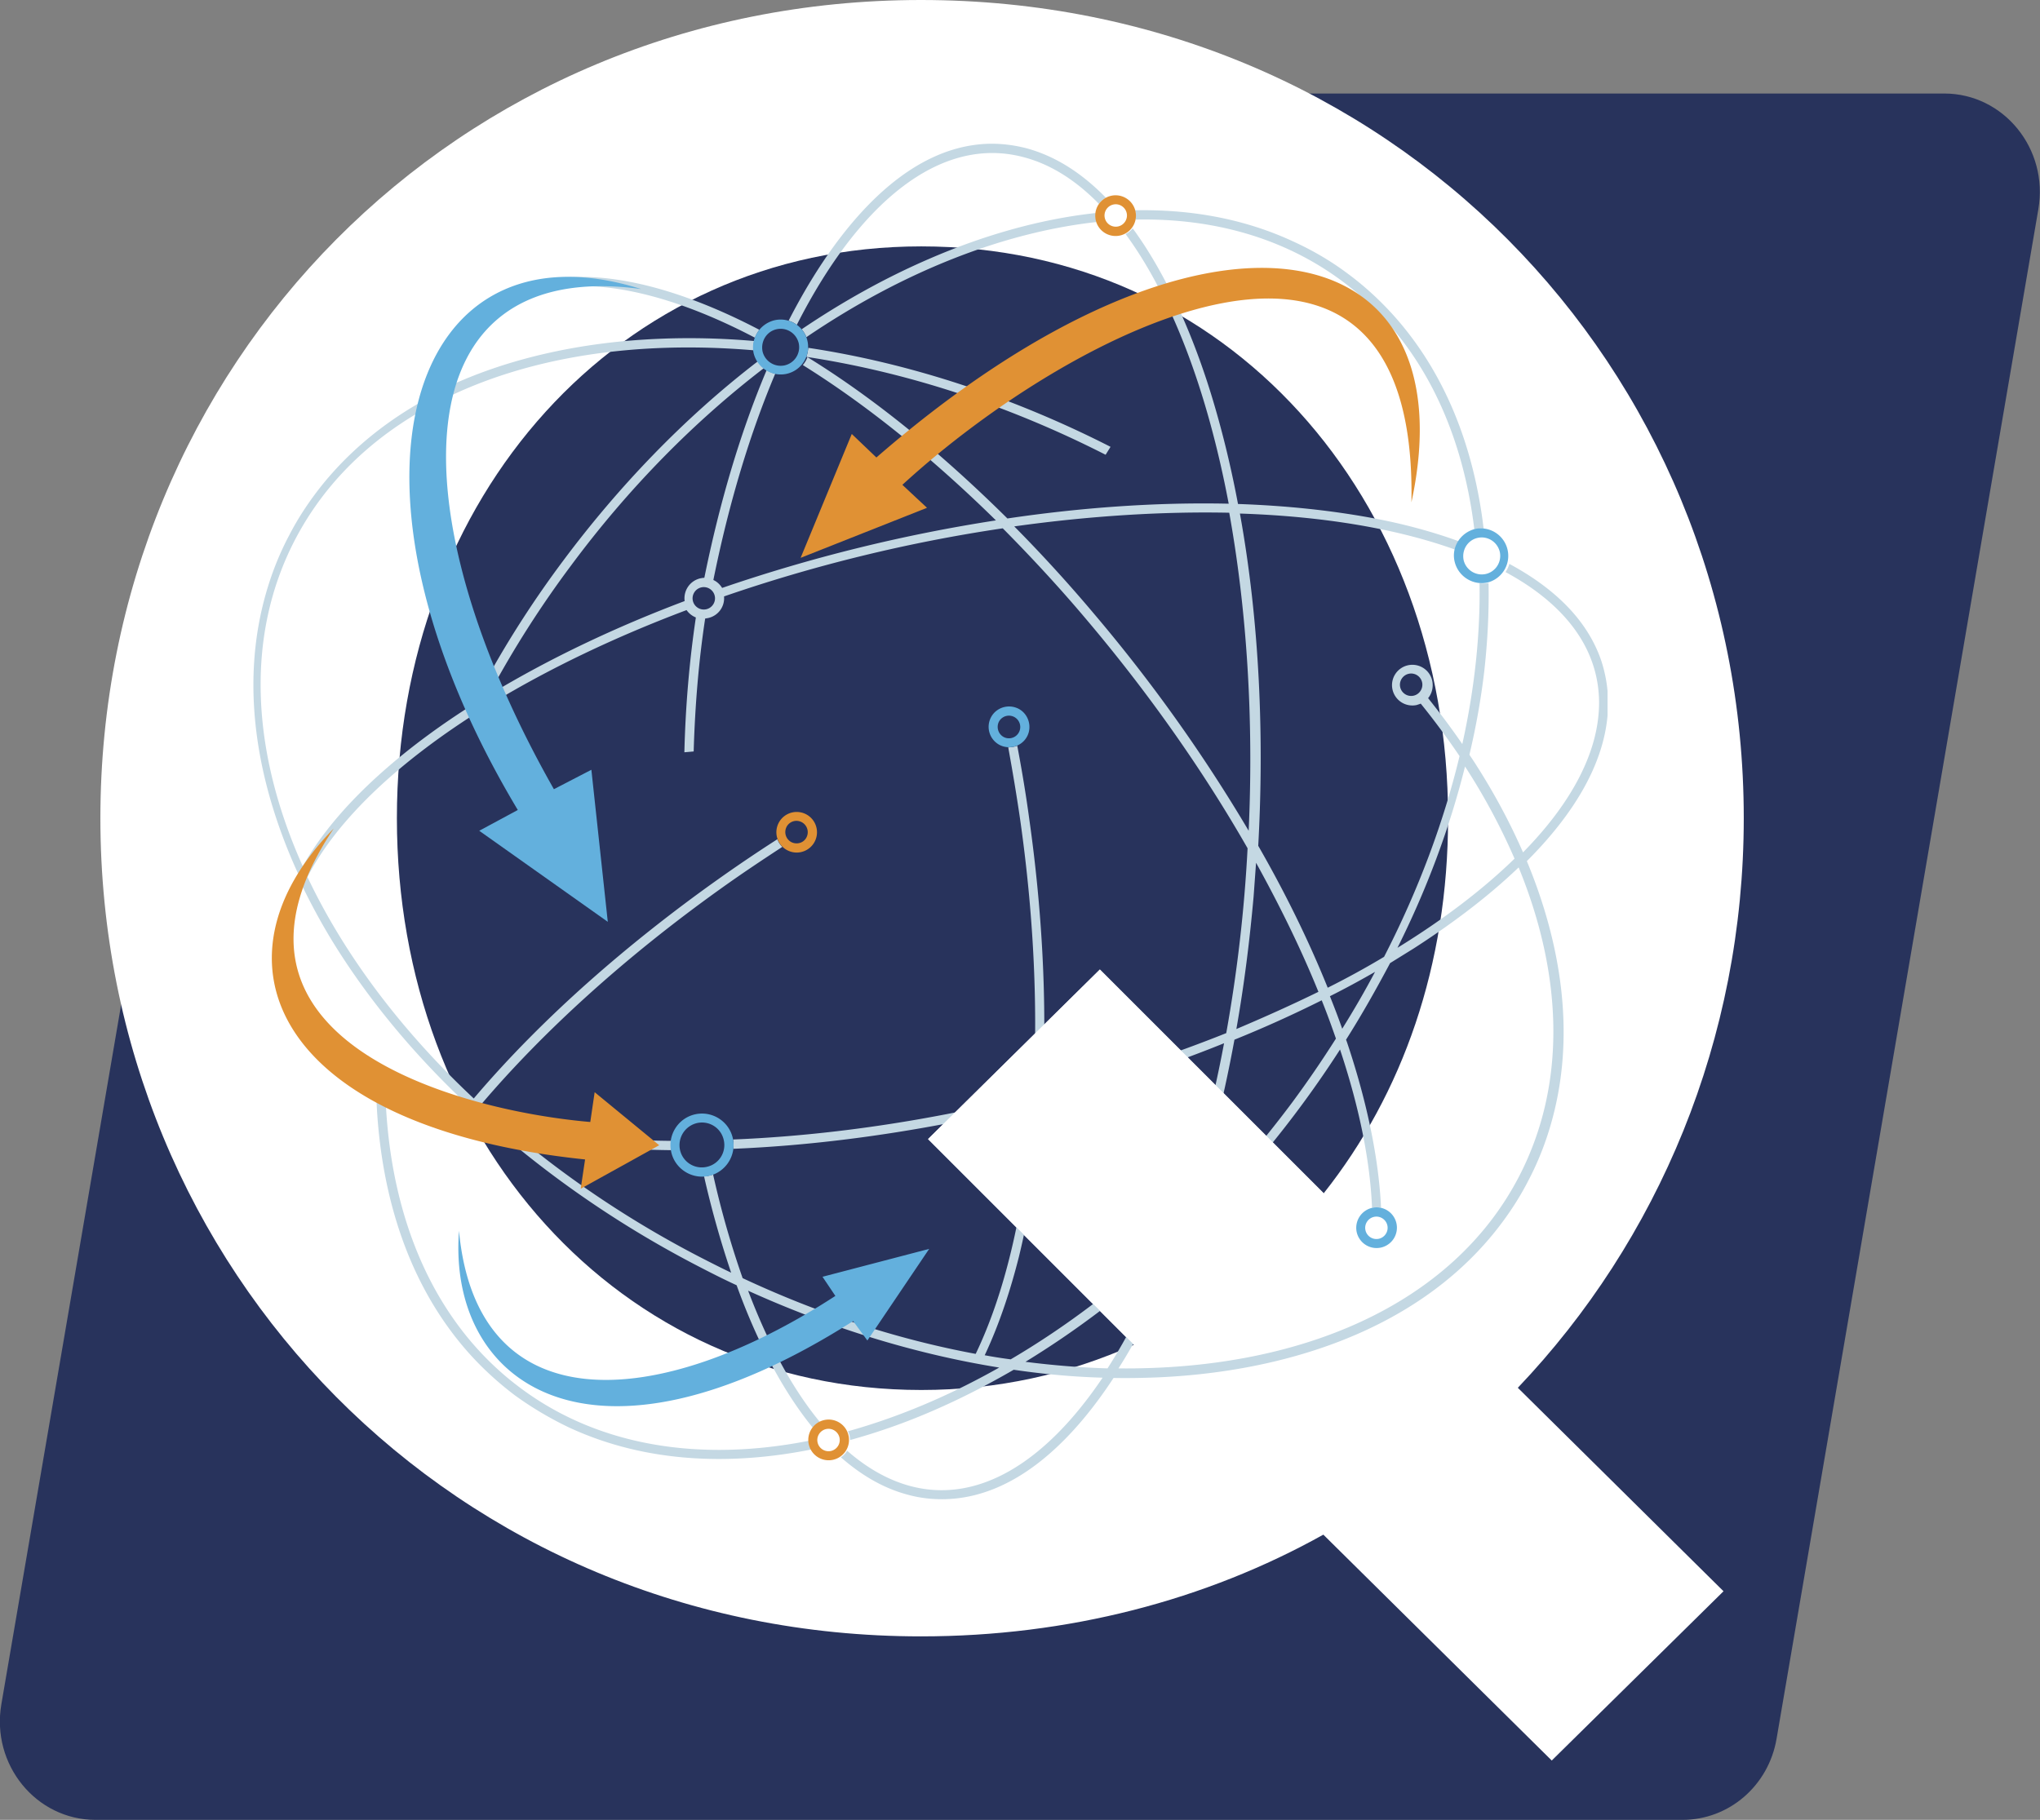 <svg version="1.1" id="Qmed_00000175321143664487620220000013493676152150904214_" xmlns="http://www.w3.org/2000/svg" xmlns:xlink="http://www.w3.org/1999/xlink" x="0" y="0" viewBox="0 0 74.58 66.55" xml:space="preserve"><rect x="0" y="0" width="74.58" height="66.55" fill="#808080" stroke="none"/><style>.st1{fill:#fff}</style><path id="bckgrd_sq" d="M61.51 66.55H3.49c-2.17 0-3.82-2.02-3.44-4.23l6.2-36.22L24.1 3.42h46.98c2.17 0 3.82 2.02 3.44 4.23l-9.57 55.93c-.29 1.72-1.74 2.97-3.44 2.97z" fill="#28335c"/><path id="Q" class="st1" d="M56.73 64.38l-8.35-8.26c-4.3 2.4-9.34 3.72-14.71 3.72-17.02 0-30-13.39-30-29.92S16.65 0 33.67 0c17.11 0 30.08 13.39 30.08 29.92 0 8.1-3.14 15.45-8.26 20.83l7.52 7.44-6.28 6.19zm-8.34-20.74c2.89-3.64 4.55-8.35 4.55-13.72 0-11.74-8.1-20.91-19.26-20.91-11.07 0-19.17 9.17-19.17 20.91s8.1 20.91 19.17 20.91c2.81 0 5.37-.58 7.77-1.65l-7.52-7.52 6.28-6.2 8.18 8.18z"/><g id="graphic"><defs><path id="SVGID_1_" d="M7.08 4.93h51.69v50.06H7.08z"/></defs><clipPath id="SVGID_00000016052953839259598860000001536868782464105883_"><use xlink:href="#SVGID_1_" overflow="visible"/></clipPath><path d="M49.29 10.02c.62.46 1.18.98 1.69 1.55 1.93 2.17 2.92 4.91 3.26 7.76-.1-.01-.2 0-.3.02l-.04.01c-.46-3.8-2.05-7.01-4.82-9.07-2.14-1.6-4.75-2.32-7.57-2.26.02-.1.02-.2-.01-.31l-.01-.03c1.99-.04 3.97.29 5.81 1.15.72.33 1.38.72 1.99 1.18M35.67 49.51c1.11-2.31 1.83-5.44 2.08-9.11-1.03.25-2.05.48-3.06.67-2.5.48-5.18.83-7.88.94.01-.11.01-.22-.01-.34 2.46-.1 5.08-.4 7.82-.93 1.07-.21 2.12-.44 3.15-.7.18-3.04.04-6.44-.47-10.04-.13-.9-.28-1.79-.44-2.67.11 0 .23-.02.33-.06.17.9.32 1.8.44 2.69.45 3.18.67 6.64.48 10.01a54.55 54.55 0 006.72-2.19 54.198 54.198 0 00.78-6.76c-1.59-2.78-3.57-5.62-5.87-8.34-1.01-1.2-2.05-2.32-3.08-3.36a56.833 56.833 0 00-10.19 2.49.74.74 0 01-.58.79c-.04.01-.07.01-.11.02-.23 1.51-.37 3.14-.42 4.86l-.34.03c.04-1.66.18-3.32.42-4.93a.761.761 0 01-.34-.27c-2.63.99-5.02 2.14-7.07 3.38.73 1.73 1.63 3.52 2.69 5.33l-.31.14a44.44 44.44 0 01-2.67-5.29c-3.11 1.93-5.4 4.07-6.5 6.2 1.33 2.81 3.4 5.59 6.08 8.1 2.57-3.03 5.74-5.74 8.84-7.95.73-.52 1.48-1.03 2.26-1.53.04.11.1.2.18.28-.75.49-1.5.99-2.24 1.52-3.54 2.53-6.52 5.25-8.78 7.91.26.24.52.47.79.7 1.82.38 3.89.6 6.16.62-.01.11-.01.22.01.34-1.92-.02-3.83-.18-5.64-.52 1.97 1.64 4.2 3.14 6.67 4.42.39.2.78.4 1.16.58a35.462 35.462 0 01-.99-3.52c.06-.01.13-.01.19-.03.05-.01.09-.02.14-.04.3 1.35.67 2.62 1.08 3.79 2.84 1.33 5.72 2.25 8.52 2.77m2.42-9.2c-.13 1.94-.4 3.85-.84 5.65-.28 1.11-.68 2.39-1.25 3.6.32.06.64.11.95.15 2.01-1.18 3.98-2.67 5.85-4.43.79-2.11 1.46-4.51 1.95-7.13-2.17.88-4.42 1.6-6.66 2.16M17.03 11.94c.31-.38.68-.7 1.09-.97 2.83-1.83 6.95-.32 9.64 1.09-.07.09-.12.19-.16.29-4.48-2.35-8.31-2.61-10.31-.2-.47.57-.82 1.26-1.04 2.05 2.42-1.16 5.18-1.7 7.83-1.81 1.16-.05 2.33-.02 3.49.08-.02.11-.03.22-.01.34-4.33-.37-8.3.25-11.41 1.82-.59 2.63.01 6.26 1.6 10.28.85-1.55 1.81-3.03 2.85-4.42 2-2.68 4.4-5.2 7.11-7.28.06.1.13.18.22.25-2.53 1.94-4.94 4.37-7.06 7.23a37.376 37.376 0 00-2.95 4.62l.03.06c2.19-1.32 4.59-2.45 7.08-3.39-.05-.38.19-.74.57-.83.05-.01.1-.02.15-.02.53-2.61 1.27-5.21 2.28-7.6.09.06.2.11.31.14-.92 2.18-1.69 4.72-2.26 7.54.13.06.24.16.32.29a58.325 58.325 0 0110.01-2.47c-2.38-2.34-4.78-4.26-7.06-5.68.07-.08.13-.18.17-.29 2.61 1.61 5.08 3.69 7.31 5.9 2.63-.39 5.39-.6 8.09-.54-.78-4.13-2.09-7.58-3.77-9.86.1-.05.19-.12.26-.21 1.42 1.94 2.38 4.42 2.95 6.34.36 1.21.66 2.46.9 3.74 1.73.06 3.42.23 5.05.54.94.18 2 .45 3.04.83-.06.09-.1.2-.12.31-2.13-.77-4.83-1.23-7.9-1.33.72 3.97.89 8.18.67 12.15.97 1.69 1.83 3.43 2.54 5.19.72-.36 1.41-.74 2.06-1.13 1.26-2.45 2.18-4.93 2.76-7.34-.44-.65-.91-1.29-1.42-1.92-.04.02-.09.03-.14.05a.744.744 0 11.56-.89c.05.24-.01.47-.15.64.44.55.86 1.11 1.25 1.68.45-2.03.66-4.01.63-5.88.11.01.22.01.33-.01.02 1.09-.04 2.18-.16 3.25-.12 1.01-.3 2.02-.54 3.03.08.12.17.25.25.38.64 1 1.22 2.07 1.71 3.19 1.8-1.83 2.8-3.73 2.78-5.53-.03-1.96-1.27-3.56-3.42-4.72.06-.09.11-.19.14-.3 1.54.83 2.84 1.98 3.37 3.57.15.47.23.95.24 1.44.03 2.16-1.29 4.18-2.97 5.86 1.26 3.04 1.8 6.38.89 9.58-.21.74-.49 1.45-.85 2.13-.35.68-.78 1.32-1.26 1.91-2.96 3.63-7.79 5.07-12.31 5.26-.53.02-1.05.03-1.58.02-1.44 2.2-3.5 4.32-6.07 4.43-.49.02-.98-.03-1.45-.16-.91-.24-1.72-.73-2.45-1.37.1-.06.18-.15.23-.24.72.63 1.49 1.07 2.3 1.29 2.49.67 4.96-.87 7.04-3.96-1.08-.03-2.17-.13-3.25-.29-.95.55-1.92 1.05-2.91 1.48-.98.43-2.02.8-3.07 1.09 0-.05-.01-.1-.02-.15a.492.492 0 00-.06-.17c1.83-.51 3.69-1.29 5.53-2.33-3.17-.51-6.29-1.5-9.18-2.81.74 1.95 1.62 3.59 2.64 4.82-.1.05-.19.13-.25.22-1.25-1.52-2.17-3.47-2.81-5.24-.5-.23-.99-.48-1.47-.73a38.124 38.124 0 01-7.19-4.85c-1.33-.29-2.83-.73-4.18-1.42.15 4.54 1.78 8.41 4.94 10.76 2.88 2.15 6.61 2.71 10.58 1.92 0 .05.01.11.02.16.01.06.03.11.06.16-2.98.6-6.09.5-8.89-.8-.69-.33-1.35-.72-1.97-1.17-.61-.46-1.18-.98-1.69-1.55-2.36-2.65-3.31-6.16-3.39-9.66-1.49-.82-2.74-1.95-3.25-3.51-.16-.47-.23-.95-.24-1.44-.01-.97.24-1.91.69-2.81-1.5-3.23-2.22-6.87-1.23-10.35.21-.74.49-1.45.85-2.13.35-.68.78-1.32 1.26-1.91 1.13-1.38 2.53-2.45 4.08-3.25.15-.93.53-1.77 1.12-2.48m.59 13.61c-.29-.7-.55-1.4-.79-2.11-.8-2.36-1.62-5.78-1.09-8.6-2.15 1.16-3.86 2.8-4.95 4.89-1.84 3.53-1.6 7.76.28 11.95 1.38-2.48 4.11-4.58 6.18-5.89.13-.09.25-.16.37-.24m19.46-6.3c1.04 1.05 2.02 2.13 2.92 3.2a57.71 57.71 0 015.65 7.93c.19-4.16-.08-8.13-.71-11.63-2.42-.05-5.07.11-7.86.5m11.54 17.18c.16.4.31.79.45 1.19.43-.69.83-1.38 1.2-2.08-.54.31-1.09.61-1.65.89m.59 1.59l.03.08c.57 1.69 1.15 3.91 1.25 6.07a.86.86 0 00-.32 0h-.01c-.07-1.73-.47-3.69-1.17-5.79a38.595 38.595 0 01-5.88 7.1c-.37.98-.79 1.92-1.24 2.83-.28.55-.6 1.14-.98 1.73 6.65.07 12.21-2.33 14.64-7.01 1.74-3.35 1.62-7.33-.01-11.31-1.24 1.19-2.65 2.2-3.83 2.96l-.87.54c-.51.96-1.04 1.9-1.61 2.8m-.37-.04c-.16-.46-.33-.93-.52-1.4-1.04.52-2.1 1-3.19 1.44-.42 2.29-.99 4.58-1.76 6.74 1.36-1.33 2.65-2.81 3.86-4.43.57-.77 1.11-1.56 1.61-2.35m-.64-1.71c-.62-1.53-1.39-3.11-2.28-4.72l-.09 1.24c-.14 1.57-.34 3.2-.63 4.84 1.04-.44 2.04-.89 3-1.36M37.52 5.42c1.11.3 2.07.95 2.91 1.81-.1.06-.19.13-.25.23-.84-.86-1.76-1.45-2.75-1.71-3.02-.81-6.01 1.62-8.3 6.13a.847.847 0 00-.3-.15c1.38-2.7 3.87-6.32 7.24-6.47.49-.02.98.04 1.45.16m13.57 29.24c1.69-1.04 3.13-2.14 4.28-3.26a23.03 23.03 0 00-1.81-3.37c-.57 2.28-1.41 4.51-2.47 6.63m-10.6 15.38c.74-1.15 1.42-2.51 2.04-4.03a33.05 33.05 0 01-5.04 3.79c1.02.13 2.02.21 3 .24m-29.42-17.6c-.37.81-.55 1.62-.54 2.41.03 1.87 1.16 3.4 3.12 4.55.19.11.39.22.58.32.77.39 1.65.73 2.63 1.01.08-.1.17-.2.25-.31-1.8-1.69-3.41-3.57-4.72-5.62-.48-.75-.92-1.54-1.32-2.36m6.15 8.38l.46.12-.32-.29-.14.17zm8.42-19.34c.22-.05.44.09.49.31.05.22-.09.44-.31.49a.411.411 0 01-.49-.31c-.05-.22.09-.44.31-.49M40.08 8.12c-3.42.38-7.1 1.83-10.6 4.21-.04-.11-.1-.2-.17-.29 1.48-1 3.03-1.87 4.65-2.57 1.91-.83 3.99-1.45 6.1-1.68-.01.09-.01.17.01.26 0 .02.01.05.01.07m-10.53 4.6c3.85.58 7.64 1.88 11.05 3.62l-.18.29c-3.65-1.86-7.38-3.04-10.94-3.58.04-.11.06-.22.07-.33M51.5 24.64c.22-.05.44.09.49.31s-.09.44-.31.49a.411.411 0 01-.49-.31c-.05-.22.09-.44.31-.49" clip-path="url(#SVGID_00000016052953839259598860000001536868782464105883_)" fill-rule="evenodd" clip-rule="evenodd" fill="#c4d8e3"/><path d="M40.62 7.16a.744.744 0 11.329 1.452.744.744 0 01-.329-1.452m.08.32c.22-.05.44.09.49.31.05.22-.09.44-.31.49a.411.411 0 01-.49-.31c-.05-.22.09-.44.31-.49M30.13 51.93a.744.744 0 11.329 1.452.744.744 0 01-.329-1.452m.07.33c.22-.05.44.09.49.31.05.22-.09.44-.31.49a.411.411 0 01-.49-.31c-.05-.22.09-.44.31-.49m-18-21.96c-5.12 7.64 4.4 10.3 9.38 10.73l.16-1.09 2.36 1.94-2.87 1.59.16-1.07c-11.34-1.18-13.95-7.26-9.19-12.1m39.4-11.93c.24-12.82-12.31-6.42-18.61-.64l.9.84-4.62 1.83 1.87-4.53.9.86c12.05-10.47 21.73-8.4 19.56 1.64m-21.77 12.3a.742.742 0 10-1.408-.471.742.742 0 001.408.471m-.32-.11a.414.414 0 00-.26-.52.406.406 0 00-.52.26c-.07.22.05.45.26.52.22.07.45-.04.52-.26" clip-path="url(#SVGID_00000016052953839259598860000001536868782464105883_)" fill-rule="evenodd" clip-rule="evenodd" fill="#e09134"/><path d="M36.23 26.23c.19-.36.64-.5 1.01-.31.36.19.5.65.31 1.01s-.64.5-1.01.31c-.37-.2-.5-.65-.31-1.01m.29.16a.414.414 0 11.17.56.423.423 0 01-.17-.56m-8.2-14.68c.54-.12 1.08.22 1.2.76.12.54-.22 1.08-.76 1.2-.54.12-1.08-.22-1.21-.76-.11-.54.23-1.07.77-1.2m.07.33c.36-.08.72.14.81.51a.68.68 0 01-.51.81.682.682 0 01-.81-.5c-.08-.38.15-.74.51-.82m-2.98 28.71c.62-.14 1.24.25 1.38.87.14.62-.25 1.24-.87 1.38-.62.14-1.24-.25-1.38-.87-.14-.62.25-1.24.87-1.38m.07.32c.44-.1.88.17.98.62.1.44-.17.88-.62.98-.44.1-.88-.17-.98-.62a.83.83 0 01.62-.98m28.46-21.73a1.006 1.006 0 01.45 1.96c-.54.12-1.08-.22-1.21-.76s.22-1.07.76-1.2m.08.33c.36-.08.72.14.81.51a.68.68 0 01-.51.81.682.682 0 01-.81-.5c-.08-.38.15-.74.51-.82m-30.58-9.1c-8.83-1.2-8.94 8.16-3.19 18.29l1.37-.71.6 5.56-4.7-3.33 1.41-.76c-7.17-11.97-3.98-21.73 4.51-19.05m-6.66 34.44c.66 7.04 7.24 6.62 13.76 2.38l-.47-.7 3.9-1.02-2.26 3.35-.52-.71c-9.58 6.09-14.83 2.3-14.41-3.3m33.38-.84a.744.744 0 11-.56.89.75.75 0 01.56-.89m.07.33c.22-.05.44.09.49.31.05.22-.09.44-.31.49a.411.411 0 01-.49-.31c-.05-.22.09-.44.31-.49" clip-path="url(#SVGID_00000016052953839259598860000001536868782464105883_)" fill-rule="evenodd" clip-rule="evenodd" fill="#63b0dd"/></g><path id="Q_tip" class="st1" d="M44.23 48.96l-2.78.21-7.52-7.52 6.28-6.2 8.18 8.18-.5 1.86"/></svg>